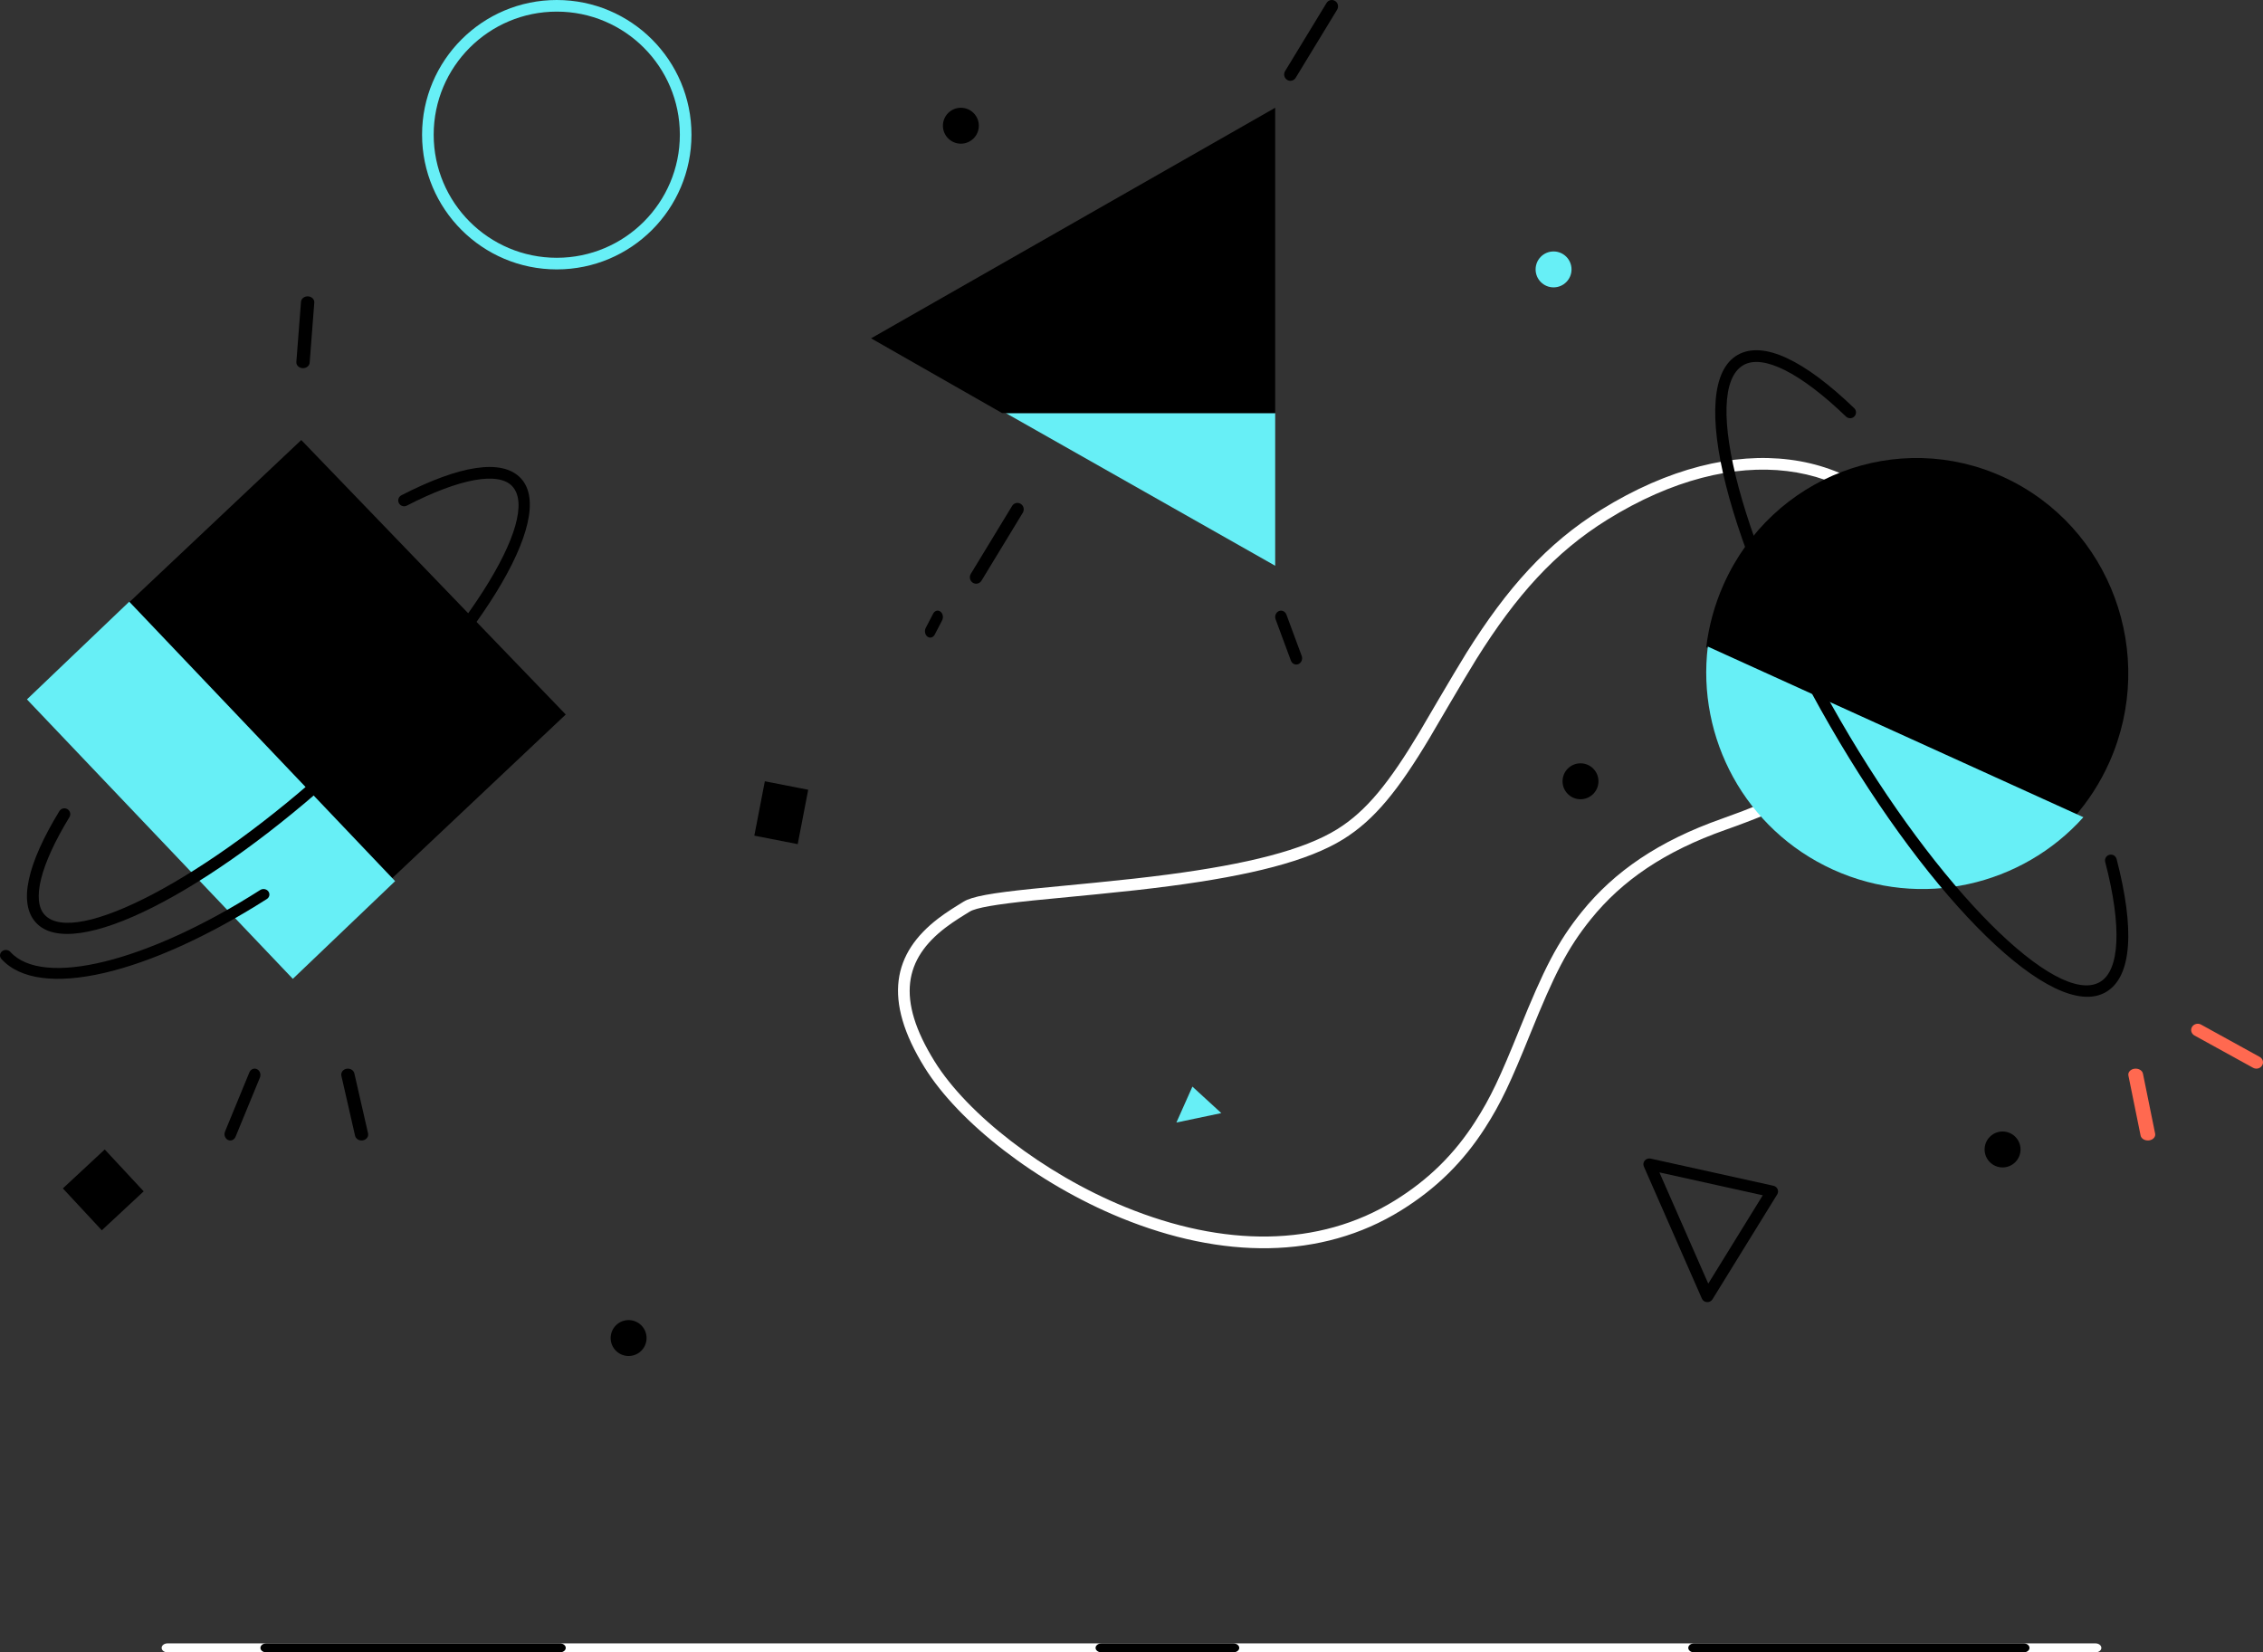 <?xml version="1.0" encoding="UTF-8"?>
<svg width="252px" height="184px" viewBox="0 0 252 184" version="1.1" xmlns="http://www.w3.org/2000/svg" xmlns:xlink="http://www.w3.org/1999/xlink">
    <rect x="0" y="0" width="252" height="184" fill="#333333" stroke="none"/>
    <!-- Generator: sketchtool 51.3 (57544) - http://www.bohemiancoding.com/sketch -->
    <title>CB6963FE-EA3E-4170-A3F4-5493E0180C37</title>
    <desc>Created with sketchtool.</desc>
    <defs></defs>
    <g id="MVP-Spec" stroke="none" stroke-width="1" fill="none" fill-rule="evenodd">
        <g id="Homepage-1280" transform="translate(-574, -509)">
            <g id="Steps" transform="translate(76, 509)">
                <g id="Step-2" transform="translate(421, 0)">
                    <g id="step-illo-2" transform="translate(77, 0)">
                        <path d="M75.706,15 C75.706,7.43 69.57,1.294 62,1.294 C54.431,1.294 48.294,7.431 48.294,15 C48.294,22.569 54.431,28.706 62,28.706 C69.569,28.706 75.706,22.569 75.706,15 Z M77,15 C77,23.284 70.284,30 62,30 C53.716,30 47,23.284 47,15 C47,6.716 53.716,0 62,0 C70.285,0 77,6.715 77,15 Z" id="Stroke-1" fill="#67EFF6" fill-rule="nonzero"></path>
                        <path d="M149.575,93.456 C145.651,95.89 139.253,97.488 130.264,98.671 C127.818,98.993 125.294,99.272 122.14,99.583 C121.709,99.626 116.356,100.137 114.999,100.278 C110.865,100.709 108.68,101.083 107.983,101.515 C107.883,101.577 107.472,101.83 107.368,101.895 C107.115,102.051 106.906,102.183 106.7,102.316 C106.177,102.653 105.717,102.971 105.282,103.304 C100.759,106.761 99.724,111.193 104.076,118.197 C107.717,124.058 116.173,130.679 125.315,134.413 C136.213,138.865 146.831,138.95 155.333,133.677 C159.147,131.312 161.978,128.464 164.257,124.924 C165.994,122.227 167.052,119.935 169.171,114.699 C171.917,107.915 173.409,104.923 176.151,101.525 C179.77,97.042 184.707,93.649 191.718,91.177 C204.021,86.839 211.326,81.673 214.24,75.949 C216.633,71.249 215.993,66.27 212.908,61.305 C206.648,51.229 193.396,48.933 178.993,57.866 C173.151,61.489 168.836,66.318 164.405,73.391 C163.16,75.378 159.189,82.188 159.237,82.108 C155.706,88.011 153.058,91.296 149.575,93.456 Z M148.888,92.35 C152.146,90.329 154.687,87.177 158.118,81.44 C158.061,81.536 162.042,74.708 163.3,72.7 C167.827,65.473 172.267,60.504 178.306,56.759 C193.293,47.464 207.357,49.901 214.015,60.618 C217.323,65.941 218.023,71.391 215.402,76.54 C212.309,82.613 204.741,87.967 192.152,92.405 C185.363,94.799 180.629,98.052 177.166,102.343 C174.53,105.609 173.078,108.519 170.43,115.062 C168.23,120.498 167.149,122.84 165.353,125.629 C162.972,129.327 160.004,132.314 156.021,134.784 C147.12,140.304 136.075,140.215 124.822,135.618 C115.439,131.786 106.764,124.994 102.968,118.884 C98.248,111.287 99.455,106.119 104.49,102.269 C104.956,101.914 105.443,101.576 105.993,101.221 C106.206,101.084 106.422,100.948 106.681,100.788 C106.787,100.722 107.198,100.469 107.296,100.408 C108.246,99.819 110.439,99.444 114.864,98.983 C116.228,98.841 121.586,98.329 122.012,98.287 C125.153,97.978 127.664,97.7 130.094,97.38 C138.907,96.22 145.17,94.655 148.888,92.35 Z" id="Stroke-3" fill="#FFFFFF" fill-rule="nonzero"></path>
                        <path d="M183.055,129.899 C182.842,129.415 183.284,128.9 183.812,129.017 L197.483,132.041 C197.923,132.139 198.137,132.626 197.905,133.002 L190.695,144.687 C190.416,145.138 189.728,145.093 189.515,144.608 L183.055,129.899 Z M190.226,142.939 L196.296,133.102 L184.786,130.555 L190.226,142.939 Z" id="Stroke-5" fill="#000000" fill-rule="nonzero"></path>
                        <polygon id="Fill-7" fill="#000000" points="88.83 94 84 93.055 85.17 87 90 87.945"></polygon>
                        <polygon id="Fill-9" fill="#000000" points="11.337 137 7 132.337 11.663 128 16 132.663"></polygon>
                        <path d="M109,14 C109,15.105 108.105,16 107,16 C105.895,16 105,15.105 105,14 C105,12.895 105.895,12 107,12 C108.105,12 109,12.895 109,14" id="Fill-11" fill="#000000"></path>
                        <path d="M175,30 C175,31.105 174.105,32 173,32 C171.896,32 171,31.105 171,30 C171,28.895 171.896,28 173,28 C174.105,28 175,28.895 175,30" id="Fill-13" fill="#67EFF6"></path>
                        <path d="M225,128 C225,129.105 224.105,130 223,130 C221.895,130 221,129.105 221,128 C221,126.895 221.895,126 223,126 C224.105,126 225,126.895 225,128" id="Fill-15" fill="#000000"></path>
                        <path d="M178,87 C178,88.105 177.105,89 176,89 C174.895,89 174,88.105 174,87 C174,85.895 174.895,85 176,85 C177.105,85 178,85.895 178,87" id="Fill-17" fill="#000000"></path>
                        <path d="M244.367,115.307 C244.016,115.114 243.896,114.685 244.099,114.35 C244.302,114.015 244.752,113.901 245.103,114.094 L251.633,117.693 C251.984,117.886 252.104,118.315 251.901,118.65 C251.698,118.985 251.248,119.099 250.897,118.906 L244.367,115.307 Z" id="Stroke-19" fill="#FF6950" fill-rule="nonzero"></path>
                        <path d="M237.011,119.766 C236.938,119.406 237.241,119.067 237.689,119.009 C238.136,118.95 238.558,119.194 238.631,119.553 L239.989,126.234 C240.062,126.594 239.759,126.933 239.311,126.991 C238.864,127.05 238.442,126.806 238.369,126.447 L237.011,119.766 Z" id="Stroke-21" fill="#FF6950" fill-rule="nonzero"></path>
                        <polygon id="Fill-23" fill="#67EFF6" points="131 125 136 123.951 132.783 121"></polygon>
                        <polyline id="Fill-25" fill="#000000" points="14 67.436 43.452 98 63 79.564 33.548 49"></polyline>
                        <path d="M234.883,84.898 C240.269,72.842 235.023,58.629 223.166,53.152 C211.308,47.676 197.329,53.01 191.943,65.066 C190.922,67.352 190.285,69.714 190,72.08 L230.966,91 C232.531,89.226 233.862,87.183 234.883,84.898" id="Fill-29" fill="#000000"></path>
                        <path d="M190.176,72 C188.936,82.16 194.311,92.381 204.122,96.839 C213.934,101.296 225.166,98.621 232,91.002 L190.176,72 Z" id="Fill-31" fill="#67EFF6"></path>
                        <path d="M234.427,95.978 C234.337,95.63 234.547,95.275 234.898,95.185 C235.248,95.095 235.605,95.304 235.696,95.652 C237.727,103.455 237.433,108.807 234.476,110.492 C228.642,113.816 215.114,100.461 203.777,80.825 C192.439,61.189 187.664,42.847 193.497,39.523 C196.365,37.89 200.956,40.139 206.48,45.454 C206.74,45.704 206.746,46.116 206.494,46.375 C206.243,46.633 205.828,46.639 205.568,46.389 C200.443,41.458 196.299,39.428 194.149,40.652 C189.334,43.396 193.98,61.242 204.913,80.177 C215.847,99.112 229.008,112.107 233.824,109.363 C236.05,108.095 236.317,103.236 234.427,95.978 Z" id="Stroke-33" fill="#000000" fill-rule="nonzero"></path>
                        <path d="M18.655,184 C18.293,184 18,183.776 18,183.5 C18,183.224 18.293,183 18.655,183 L233.345,183 C233.707,183 234,183.224 234,183.5 C234,183.776 233.707,184 233.345,184 L18.655,184 Z" id="Stroke-35" fill="#FFFFFF" fill-rule="nonzero"></path>
                        <path d="M188.654,184 C188.293,184 188,183.776 188,183.5 C188,183.224 188.293,183 188.654,183 L225.346,183 C225.707,183 226,183.224 226,183.5 C226,183.776 225.707,184 225.346,184 L188.654,184 Z" id="Stroke-37" fill="#000000" fill-rule="nonzero"></path>
                        <path d="M122.672,184 C122.301,184 122,183.776 122,183.5 C122,183.224 122.301,183 122.672,183 L137.328,183 C137.699,183 138,183.224 138,183.5 C138,183.776 137.699,184 137.328,184 L122.672,184 Z" id="Stroke-39" fill="#000000" fill-rule="nonzero"></path>
                        <path d="M29.654,184 C29.293,184 29,183.776 29,183.5 C29,183.224 29.293,183 29.654,183 L62.346,183 C62.707,183 63,183.224 63,183.5 C63,183.776 62.707,184 62.346,184 L29.654,184 Z" id="Stroke-41" fill="#000000" fill-rule="nonzero"></path>
                        <polygon id="Fill-43" fill="#67EFF6" points="112 46 142 63 142 46"></polygon>
                        <polygon id="Fill-45" fill="#000000" points="142 12 97 37.675 111.592 46 142 46"></polygon>
                        <polyline id="Fill-47" fill="#67EFF6" points="44 98.119 32.608 109 3 77.881 14.392 67"></polyline>
                        <path d="M45.302,56.304 C44.981,56.469 44.586,56.345 44.42,56.027 C44.253,55.709 44.378,55.317 44.699,55.152 C51.142,51.836 55.908,51.019 58.002,53.263 C62.115,57.67 53.123,71.997 38.184,85.696 C23.245,99.396 8.137,107.171 4.023,102.764 C1.993,100.589 3.05,96.162 6.61,90.324 C6.797,90.017 7.199,89.919 7.509,90.104 C7.818,90.29 7.918,90.688 7.731,90.995 C4.458,96.363 3.515,100.309 4.984,101.883 C8.301,105.437 22.953,97.897 37.295,84.744 C51.637,71.591 60.358,57.698 57.041,54.144 C55.519,52.513 51.244,53.246 45.302,56.304 Z" id="Stroke-49" fill="#000000" fill-rule="nonzero"></path>
                        <path d="M28.976,99.107 C29.274,98.917 29.681,98.987 29.885,99.264 C30.09,99.541 30.014,99.92 29.716,100.11 C16.526,108.513 4.371,111.456 0.153,106.782 C-0.079,106.525 -0.043,106.142 0.234,105.926 C0.51,105.71 0.923,105.744 1.155,106.001 C4.744,109.977 16.309,107.177 28.976,99.107 Z" id="Stroke-51" fill="#000000" fill-rule="nonzero"></path>
                        <path d="M103.911,68.334 C104.083,68.002 104.446,67.9 104.722,68.107 C104.998,68.314 105.083,68.75 104.911,69.082 L104.089,70.666 C103.917,70.998 103.554,71.1 103.278,70.893 C103.002,70.686 102.917,70.25 103.089,69.918 L103.911,68.334 Z" id="Stroke-53" fill="#000000" fill-rule="nonzero"></path>
                        <path d="M112.704,56.339 C112.908,56.002 113.341,55.899 113.669,56.109 C113.998,56.318 114.099,56.761 113.894,57.098 L109.296,64.661 C109.092,64.998 108.659,65.101 108.331,64.891 C108.002,64.682 107.901,64.239 108.106,63.902 L112.704,56.339 Z" id="Stroke-55" fill="#000000" fill-rule="nonzero"></path>
                        <path d="M147.718,0.334 C147.921,0.002 148.348,-0.1 148.673,0.107 C148.998,0.314 149.097,0.751 148.895,1.084 L144.282,8.666 C144.079,8.998 143.652,9.1 143.327,8.893 C143.002,8.686 142.903,8.249 143.105,7.916 L147.718,0.334 Z" id="Stroke-57" fill="#000000" fill-rule="nonzero"></path>
                        <path d="M144.953,73.036 C145.087,73.396 144.925,73.805 144.592,73.949 C144.26,74.094 143.882,73.919 143.749,73.559 L142.047,68.964 C141.913,68.604 142.075,68.195 142.408,68.051 C142.74,67.906 143.118,68.081 143.251,68.441 L144.953,73.036 Z" id="Stroke-59" fill="#000000" fill-rule="nonzero"></path>
                        <path d="M70.326,147.027 C71.416,147.207 72.153,148.236 71.973,149.326 C71.793,150.416 70.764,151.153 69.674,150.973 C68.585,150.793 67.847,149.764 68.027,148.674 C68.207,147.584 69.236,146.847 70.326,147.027" id="Fill-61" fill="#000000"></path>
                        <path d="M38.015,119.797 C37.933,119.438 38.19,119.087 38.59,119.014 C38.989,118.94 39.379,119.171 39.461,119.53 L40.985,126.203 C41.067,126.562 40.81,126.913 40.41,126.986 C40.011,127.06 39.621,126.829 39.539,126.47 L38.015,119.797 Z" id="Stroke-63" fill="#000000" fill-rule="nonzero"></path>
                        <path d="M33.517,33.609 C33.545,33.249 33.899,32.977 34.308,33.002 C34.717,33.026 35.026,33.338 34.998,33.698 L34.483,40.391 C34.455,40.751 34.101,41.023 33.692,40.998 C33.283,40.974 32.974,40.662 33.002,40.302 L33.517,33.609 Z" id="Stroke-65" fill="#000000" fill-rule="nonzero"></path>
                        <path d="M27.77,119.415 C27.916,119.06 28.297,118.902 28.621,119.062 C28.945,119.222 29.089,119.64 28.943,119.994 L26.23,126.585 C26.084,126.94 25.703,127.098 25.379,126.938 C25.055,126.778 24.911,126.36 25.057,126.006 L27.77,119.415 Z" id="Stroke-67" fill="#000000" fill-rule="nonzero"></path>
                    </g>
                </g>
            </g>
        </g>
    </g>
</svg>